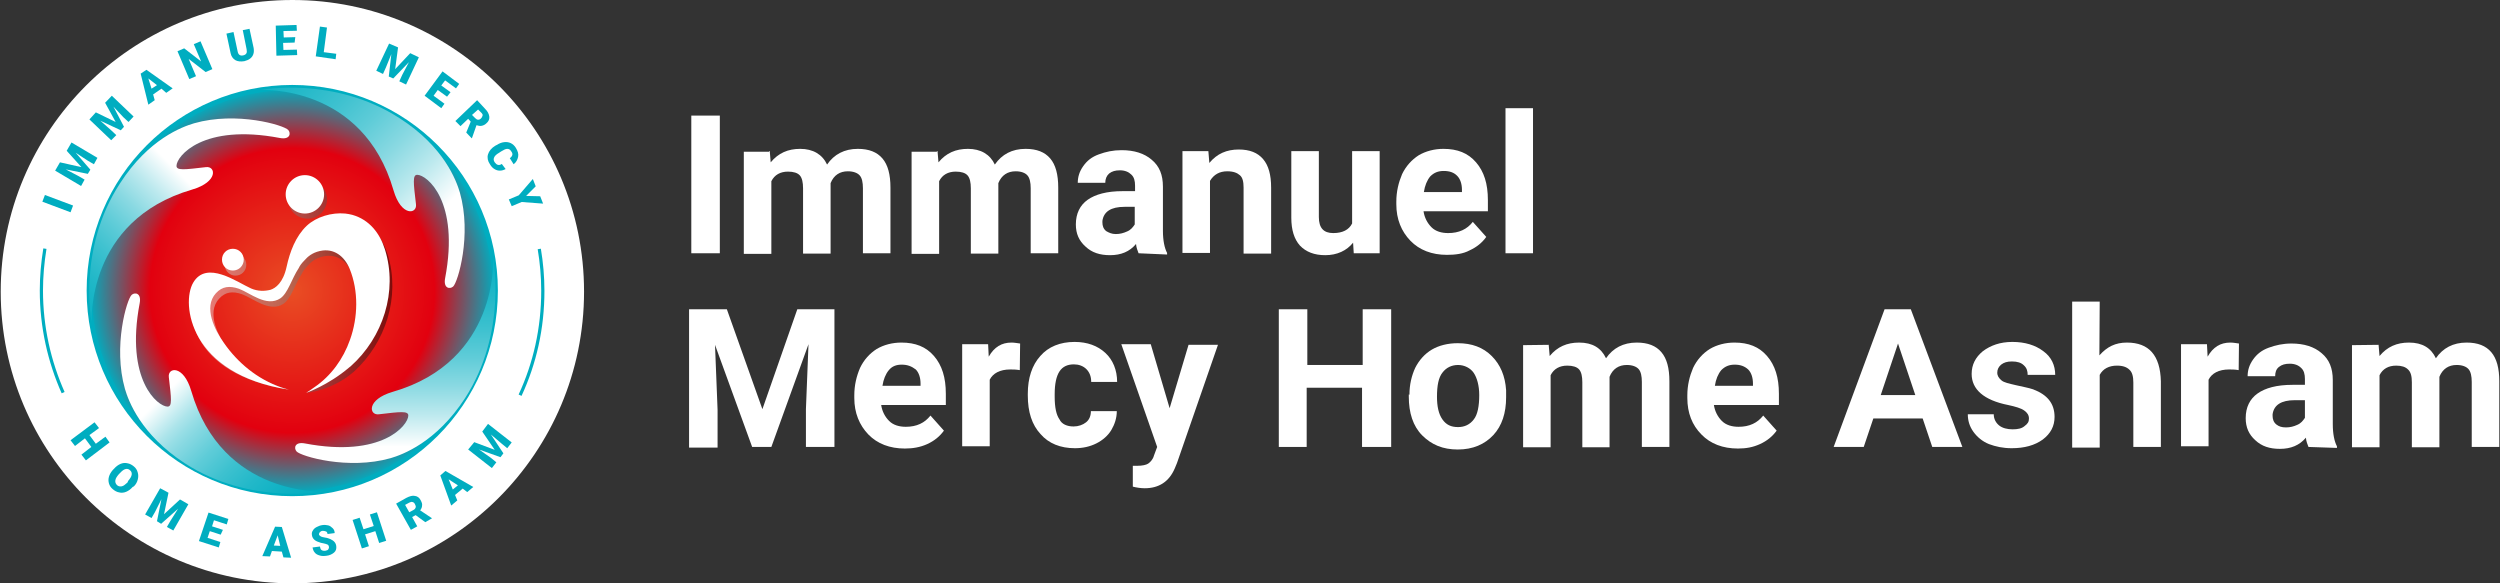 <?xml version="1.0" encoding="UTF-8"?>
<svg xmlns="http://www.w3.org/2000/svg" xmlns:xlink="http://www.w3.org/1999/xlink" width="300px" height="70px" viewBox="0 0 300 70" version="1.1">
<rect x="0" y="0" width="300" height="70" fill="#333333" stroke="none"/>
<defs>
<radialGradient id="radial0" gradientUnits="userSpaceOnUse" cx="91.1" cy="160.692" fx="91.1" fy="160.692" r="63.5" gradientTransform="matrix(1,0,0,-1,0,251.492)">
<stop offset="0" style="stop-color:rgb(91.373%,30.588%,14.118%);stop-opacity:1;"/>
<stop offset="0.7" style="stop-color:rgb(88.627%,0%,5.882%);stop-opacity:1;"/>
<stop offset="1" style="stop-color:rgb(0%,67.843%,75.294%);stop-opacity:1;"/>
</radialGradient>
<linearGradient id="linear0" gradientUnits="userSpaceOnUse" x1="52.637" y1="129.878" x2="98.241" y2="84.274" gradientTransform="matrix(0.384,0,0,-0.384,0.088,96.621)">
<stop offset="0" style="stop-color:rgb(100%,100%,100%);stop-opacity:1;"/>
<stop offset="0.023" style="stop-color:rgb(94.902%,98.431%,98.824%);stop-opacity:1;"/>
<stop offset="0.143" style="stop-color:rgb(68.235%,89.804%,92.157%);stop-opacity:1;"/>
<stop offset="0.2" style="stop-color:rgb(58.039%,86.667%,89.804%);stop-opacity:1;"/>
<stop offset="0.23" style="stop-color:rgb(53.725%,85.098%,88.627%);stop-opacity:1;"/>
<stop offset="0.351" style="stop-color:rgb(37.255%,80%,84.706%);stop-opacity:1;"/>
<stop offset="0.475" style="stop-color:rgb(23.922%,75.686%,81.176%);stop-opacity:1;"/>
<stop offset="0.601" style="stop-color:rgb(13.333%,72.157%,78.824%);stop-opacity:1;"/>
<stop offset="0.729" style="stop-color:rgb(5.882%,69.804%,76.863%);stop-opacity:1;"/>
<stop offset="0.86" style="stop-color:rgb(1.569%,68.235%,75.686%);stop-opacity:1;"/>
<stop offset="1" style="stop-color:rgb(0%,67.843%,75.294%);stop-opacity:1;"/>
</linearGradient>
<linearGradient id="linear1" gradientUnits="userSpaceOnUse" x1="57.275" y1="196.123" x2="8.714" y2="147.562" gradientTransform="matrix(0.384,0,0,-0.384,0.088,96.621)">
<stop offset="0" style="stop-color:rgb(100%,100%,100%);stop-opacity:1;"/>
<stop offset="0.021" style="stop-color:rgb(95.686%,98.431%,98.824%);stop-opacity:1;"/>
<stop offset="0.135" style="stop-color:rgb(73.725%,91.373%,93.333%);stop-opacity:1;"/>
<stop offset="0.254" style="stop-color:rgb(54.118%,85.098%,88.627%);stop-opacity:1;"/>
<stop offset="0.373" style="stop-color:rgb(37.255%,80%,84.706%);stop-opacity:1;"/>
<stop offset="0.493" style="stop-color:rgb(23.922%,75.686%,81.176%);stop-opacity:1;"/>
<stop offset="0.615" style="stop-color:rgb(13.333%,72.157%,78.431%);stop-opacity:1;"/>
<stop offset="0.738" style="stop-color:rgb(5.882%,69.804%,76.863%);stop-opacity:1;"/>
<stop offset="0.865" style="stop-color:rgb(1.569%,68.235%,75.686%);stop-opacity:1;"/>
<stop offset="1" style="stop-color:rgb(0%,67.843%,75.294%);stop-opacity:1;"/>
</linearGradient>
<linearGradient id="linear2" gradientUnits="userSpaceOnUse" x1="136.459" y1="184.589" x2="69.42" y2="251.628" gradientTransform="matrix(0.384,0,0,-0.384,0.088,96.621)">
<stop offset="0" style="stop-color:rgb(100%,100%,100%);stop-opacity:1;"/>
<stop offset="0.021" style="stop-color:rgb(95.686%,98.431%,98.824%);stop-opacity:1;"/>
<stop offset="0.135" style="stop-color:rgb(73.725%,91.373%,93.333%);stop-opacity:1;"/>
<stop offset="0.254" style="stop-color:rgb(54.118%,85.098%,88.627%);stop-opacity:1;"/>
<stop offset="0.373" style="stop-color:rgb(37.255%,80%,84.706%);stop-opacity:1;"/>
<stop offset="0.493" style="stop-color:rgb(23.922%,75.686%,81.176%);stop-opacity:1;"/>
<stop offset="0.615" style="stop-color:rgb(13.333%,72.157%,78.431%);stop-opacity:1;"/>
<stop offset="0.738" style="stop-color:rgb(5.882%,69.804%,76.863%);stop-opacity:1;"/>
<stop offset="0.865" style="stop-color:rgb(1.569%,68.235%,75.686%);stop-opacity:1;"/>
<stop offset="1" style="stop-color:rgb(0%,67.843%,75.294%);stop-opacity:1;"/>
</linearGradient>
<linearGradient id="linear3" gradientUnits="userSpaceOnUse" x1="123.246" y1="112.016" x2="123.246" y2="186.835" gradientTransform="matrix(0.384,0,0,-0.384,0.088,96.621)">
<stop offset="0" style="stop-color:rgb(100%,100%,100%);stop-opacity:1;"/>
<stop offset="0.021" style="stop-color:rgb(95.686%,98.431%,98.824%);stop-opacity:1;"/>
<stop offset="0.135" style="stop-color:rgb(73.725%,91.373%,93.333%);stop-opacity:1;"/>
<stop offset="0.254" style="stop-color:rgb(54.118%,85.098%,88.627%);stop-opacity:1;"/>
<stop offset="0.373" style="stop-color:rgb(37.255%,80%,84.706%);stop-opacity:1;"/>
<stop offset="0.493" style="stop-color:rgb(23.922%,75.686%,81.176%);stop-opacity:1;"/>
<stop offset="0.615" style="stop-color:rgb(13.333%,72.157%,78.431%);stop-opacity:1;"/>
<stop offset="0.738" style="stop-color:rgb(5.882%,69.804%,76.863%);stop-opacity:1;"/>
<stop offset="0.865" style="stop-color:rgb(1.569%,68.235%,75.686%);stop-opacity:1;"/>
<stop offset="1" style="stop-color:rgb(0%,67.843%,75.294%);stop-opacity:1;"/>
</linearGradient>
<filter id="alpha" filterUnits="objectBoundingBox" x="0%" y="0%" width="100%" height="100%">
  <feColorMatrix type="matrix" in="SourceGraphic" values="0 0 0 0 1 0 0 0 0 1 0 0 0 0 1 0 0 0 1 0"/>
</filter>
<mask id="mask0">
  <g filter="url(#alpha)">
<rect x="0" y="0" width="300" height="70" style="fill:rgb(0%,0%,0%);fill-opacity:0.451;stroke:none;"/>
  </g>
</mask>
<linearGradient id="linear4" gradientUnits="userSpaceOnUse" x1="59.431" y1="161.992" x2="122.307" y2="161.992" gradientTransform="matrix(0.384,0,0,-0.384,0.088,96.621)">
<stop offset="0" style="stop-color:rgb(100%,100%,100%);stop-opacity:1;"/>
<stop offset="1" style="stop-color:rgb(0%,0%,0%);stop-opacity:1;"/>
</linearGradient>
<clipPath id="clip1">
  <rect x="0" y="0" width="300" height="70"/>
</clipPath>
<g id="surface5" clip-path="url(#clip1)">
<path style=" stroke:none;fill-rule:nonzero;fill:url(#linear4);" d="M 36.934 26.242 C 38.199 26.242 39.238 25.203 39.238 23.934 C 39.238 22.668 38.199 21.629 36.934 21.629 C 35.664 21.629 34.625 22.668 34.625 23.934 C 34.59 25.242 35.625 26.242 36.934 26.242 Z M 28.25 33.078 C 28.98 33.078 29.555 32.504 29.555 31.773 C 29.555 31.043 28.98 30.465 28.25 30.465 C 27.52 30.465 26.941 31.043 26.941 31.773 C 26.98 32.504 27.559 33.078 28.25 33.078 Z M 46.535 30.582 C 45.922 28.621 44.652 27.008 42.617 26.434 C 42.348 26.355 42.043 26.316 41.773 26.277 C 40.16 26.125 38.316 26.664 37.164 27.738 C 35.816 29.008 35.125 30.891 34.742 32.656 C 34.32 34.617 33.398 35.23 32.82 35.422 C 32.09 35.613 31.285 35.613 30.477 35.27 C 28.824 34.539 25.137 31.812 23.523 34.578 C 22.062 37.074 22.715 44.949 34.703 46.758 C 34.359 46.68 34.012 46.562 33.668 46.449 C 30.898 45.449 28.941 44.184 27.25 41.801 C 26.176 40.301 24.754 37.535 26.289 35.844 C 27.059 35 27.941 34.922 29.055 35.309 C 30.402 35.809 32.359 37.535 34.012 36.461 C 34.934 35.844 35.355 34.156 36.242 32.809 C 36.355 32.543 36.586 32.234 36.895 31.926 C 37.316 31.426 37.891 30.965 38.777 30.773 C 40.465 30.391 41.734 31.426 42.348 32.926 C 43.426 35.578 43.348 38.727 42.387 41.379 C 41.582 43.684 39.773 45.105 37.777 46.488 C 37.508 46.68 37.238 46.871 36.934 47.062 C 36.855 47.102 36.816 47.141 36.816 47.141 C 36.816 47.141 39.773 46.871 42.273 44.758 C 42.348 44.719 42.387 44.645 42.465 44.605 C 46.27 41.148 48.074 35.613 46.535 30.582 Z M 46.535 30.582 "/>
</g>
</defs>
<g id="surface1">
<path style=" stroke:none;fill-rule:nonzero;fill:rgb(100%,100%,100%);fill-opacity:1;" d="M 70.086 35 C 70.086 54.328 54.418 70 35.086 70 C 15.758 70 0.086 54.328 0.086 35 C 0.086 15.672 15.758 0 35.086 0 C 54.418 0 70.086 15.672 70.086 35 Z M 70.086 35 "/>
<path style=" stroke:none;fill-rule:nonzero;fill:rgb(100%,100%,100%);fill-opacity:1;" d="M 86.379 30.391 L 82.957 30.391 L 82.957 13.871 L 86.379 13.871 Z M 86.379 30.391 "/>
<path style=" stroke:none;fill-rule:nonzero;fill:rgb(100%,100%,100%);fill-opacity:1;" d="M 92.371 18.133 L 92.484 19.48 C 93.41 18.363 94.562 17.863 96.02 17.863 C 97.559 17.863 98.672 18.52 99.25 19.746 C 100.094 18.52 101.324 17.863 102.938 17.863 C 104.281 17.863 105.242 18.25 105.895 19.016 C 106.547 19.785 106.855 20.938 106.855 22.516 L 106.855 30.391 L 103.551 30.391 L 103.551 22.59 C 103.551 21.898 103.438 21.359 103.168 21.055 C 102.898 20.746 102.398 20.555 101.746 20.555 C 100.785 20.555 100.055 21.016 99.672 21.977 L 99.672 30.43 L 96.367 30.43 L 96.367 22.59 C 96.367 21.898 96.25 21.359 95.984 21.055 C 95.715 20.746 95.215 20.594 94.562 20.594 C 93.641 20.594 92.949 20.977 92.562 21.746 L 92.562 30.465 L 89.258 30.465 L 89.258 18.211 L 92.293 18.211 L 92.293 18.133 Z M 92.371 18.133 "/>
<path style=" stroke:none;fill-rule:nonzero;fill:rgb(100%,100%,100%);fill-opacity:1;" d="M 112.504 18.133 L 112.617 19.48 C 113.539 18.363 114.691 17.863 116.152 17.863 C 117.688 17.863 118.805 18.52 119.379 19.746 C 120.227 18.52 121.453 17.863 123.066 17.863 C 124.414 17.863 125.375 18.25 126.027 19.016 C 126.68 19.785 126.988 20.938 126.988 22.516 L 126.988 30.391 L 123.684 30.391 L 123.684 22.59 C 123.684 21.898 123.566 21.359 123.297 21.055 C 123.031 20.746 122.531 20.555 121.879 20.555 C 120.918 20.555 120.188 21.016 119.801 21.977 L 119.801 30.43 L 116.5 30.43 L 116.5 22.59 C 116.5 21.898 116.383 21.359 116.113 21.055 C 115.844 20.746 115.348 20.594 114.691 20.594 C 113.77 20.594 113.078 20.977 112.695 21.746 L 112.695 30.465 L 109.391 30.465 L 109.391 18.211 L 112.426 18.211 L 112.426 18.133 Z M 112.504 18.133 "/>
<path style=" stroke:none;fill-rule:nonzero;fill:rgb(100%,100%,100%);fill-opacity:1;" d="M 136.629 30.391 C 136.516 30.082 136.359 29.738 136.324 29.277 C 135.555 30.199 134.516 30.621 133.211 30.621 C 131.98 30.621 131.02 30.312 130.254 29.582 C 129.484 28.891 129.102 28.047 129.102 26.934 C 129.102 25.625 129.598 24.625 130.52 23.973 C 131.445 23.32 132.828 22.938 134.711 22.938 L 136.207 22.938 L 136.207 22.285 C 136.207 21.707 136.094 21.246 135.746 20.938 C 135.438 20.633 134.977 20.438 134.402 20.438 C 133.824 20.438 133.441 20.555 133.094 20.824 C 132.789 21.094 132.633 21.477 132.633 21.938 L 129.332 21.938 C 129.332 21.246 129.523 20.594 129.984 19.941 C 130.445 19.285 131.02 18.824 131.867 18.52 C 132.711 18.211 133.555 18.02 134.594 18.02 C 136.094 18.02 137.32 18.402 138.207 19.172 C 139.129 19.941 139.551 20.977 139.551 22.398 L 139.551 27.699 C 139.551 28.852 139.742 29.773 140.051 30.352 L 140.051 30.543 Z M 133.902 28.086 C 134.402 28.086 134.824 27.969 135.246 27.777 C 135.707 27.586 135.938 27.277 136.168 26.934 L 136.168 24.82 L 134.941 24.82 C 133.324 24.82 132.441 25.395 132.289 26.508 L 132.289 26.703 C 132.289 27.086 132.402 27.469 132.75 27.738 C 133.094 27.93 133.402 28.086 133.902 28.086 Z M 133.902 28.086 "/>
<path style=" stroke:none;fill-rule:nonzero;fill:rgb(100%,100%,100%);fill-opacity:1;" d="M 145.004 18.133 L 145.121 19.555 C 146.043 18.441 147.195 17.941 148.656 17.941 C 149.961 17.941 150.922 18.324 151.574 19.094 C 152.227 19.863 152.535 20.977 152.535 22.516 L 152.535 30.43 L 149.23 30.43 L 149.23 22.516 C 149.23 21.82 149.117 21.285 148.77 21.016 C 148.465 20.746 148.004 20.555 147.273 20.555 C 146.352 20.555 145.66 20.938 145.199 21.707 L 145.199 30.352 L 141.895 30.352 L 141.895 18.133 C 141.969 18.133 145.004 18.133 145.004 18.133 Z M 145.004 18.133 "/>
<path style=" stroke:none;fill-rule:nonzero;fill:rgb(100%,100%,100%);fill-opacity:1;" d="M 162.371 29.121 C 161.602 30.082 160.449 30.621 159.027 30.621 C 157.723 30.621 156.723 30.234 155.992 29.469 C 155.301 28.699 154.957 27.586 154.957 26.125 L 154.957 18.133 L 158.262 18.133 L 158.262 26.047 C 158.262 27.355 158.836 27.969 159.988 27.969 C 161.102 27.969 161.871 27.586 162.254 26.816 L 162.254 18.133 L 165.559 18.133 L 165.559 30.391 L 162.449 30.391 Z M 162.371 29.121 "/>
<path style=" stroke:none;fill-rule:nonzero;fill:rgb(100%,100%,100%);fill-opacity:1;" d="M 173.629 30.582 C 171.82 30.582 170.324 30.004 169.25 28.891 C 168.172 27.777 167.559 26.316 167.559 24.512 L 167.559 24.203 C 167.559 22.977 167.828 21.898 168.25 20.898 C 168.711 19.941 169.402 19.172 170.246 18.633 C 171.094 18.133 172.129 17.863 173.207 17.863 C 174.895 17.863 176.164 18.363 177.125 19.48 C 178.086 20.594 178.547 22.051 178.547 24.012 L 178.547 25.355 L 170.824 25.355 C 170.938 26.125 171.285 26.777 171.785 27.277 C 172.285 27.777 173.012 27.969 173.781 27.969 C 175.086 27.969 176.047 27.508 176.738 26.625 L 178.352 28.43 C 177.855 29.121 177.199 29.66 176.355 30.043 C 175.586 30.465 174.625 30.582 173.629 30.582 Z M 173.242 20.516 C 172.59 20.516 172.09 20.707 171.629 21.168 C 171.246 21.629 170.977 22.285 170.863 23.051 L 175.434 23.051 L 175.434 22.781 C 175.434 22.09 175.242 21.477 174.855 21.094 C 174.473 20.707 173.973 20.516 173.242 20.516 Z M 173.242 20.516 "/>
<path style=" stroke:none;fill-rule:nonzero;fill:rgb(100%,100%,100%);fill-opacity:1;" d="M 183.961 30.391 L 180.66 30.391 L 180.66 12.984 L 183.961 12.984 Z M 183.961 30.391 "/>
<path style=" stroke:none;fill-rule:nonzero;fill:rgb(100%,100%,100%);fill-opacity:1;" d="M 87.223 37.113 L 91.488 49.102 L 95.676 37.113 L 100.133 37.113 L 100.133 53.633 L 96.711 53.633 L 96.711 49.102 L 97.02 41.301 L 92.562 53.633 L 90.258 53.633 L 85.801 41.379 L 86.109 49.176 L 86.109 53.711 L 82.688 53.711 L 82.688 37.113 Z M 87.223 37.113 "/>
<path style=" stroke:none;fill-rule:nonzero;fill:rgb(100%,100%,100%);fill-opacity:1;" d="M 108.582 53.824 C 106.777 53.824 105.281 53.25 104.203 52.137 C 103.129 51.02 102.516 49.562 102.516 47.754 L 102.516 47.449 C 102.516 46.219 102.781 45.145 103.207 44.145 C 103.668 43.184 104.359 42.414 105.203 41.879 C 106.047 41.379 107.086 41.109 108.16 41.109 C 109.852 41.109 111.121 41.609 112.082 42.723 C 113.039 43.836 113.5 45.297 113.5 47.254 L 113.5 48.602 L 105.742 48.602 C 105.855 49.367 106.203 50.023 106.703 50.52 C 107.199 51.02 107.93 51.215 108.699 51.215 C 110.004 51.215 110.965 50.75 111.656 49.867 L 113.27 51.676 C 112.773 52.367 112.117 52.902 111.273 53.289 C 110.43 53.672 109.543 53.824 108.582 53.824 Z M 108.199 43.758 C 107.547 43.758 107.047 43.953 106.664 44.414 C 106.277 44.875 106.012 45.527 105.895 46.297 L 110.465 46.297 L 110.465 46.027 C 110.465 45.336 110.273 44.719 109.891 44.336 C 109.391 43.953 108.891 43.758 108.199 43.758 Z M 108.199 43.758 "/>
<path style=" stroke:none;fill-rule:nonzero;fill:rgb(100%,100%,100%);fill-opacity:1;" d="M 122.375 44.414 C 121.914 44.336 121.531 44.336 121.223 44.336 C 119.996 44.336 119.148 44.797 118.766 45.566 L 118.766 53.555 L 115.461 53.555 L 115.461 41.301 L 118.574 41.301 L 118.648 42.801 C 119.305 41.648 120.188 41.109 121.379 41.109 C 121.762 41.109 122.07 41.184 122.414 41.223 Z M 122.375 44.414 "/>
<path style=" stroke:none;fill-rule:nonzero;fill:rgb(100%,100%,100%);fill-opacity:1;" d="M 128.832 51.176 C 129.406 51.176 129.945 50.984 130.328 50.676 C 130.715 50.367 130.906 49.906 130.906 49.332 L 134.016 49.332 C 134.016 50.176 133.75 50.945 133.363 51.598 C 132.98 52.25 132.328 52.828 131.559 53.211 C 130.789 53.594 129.945 53.785 128.984 53.785 C 127.254 53.785 125.836 53.211 124.875 52.098 C 123.836 50.984 123.336 49.445 123.336 47.449 L 123.336 47.254 C 123.336 45.375 123.836 43.836 124.836 42.723 C 125.797 41.609 127.219 41.031 128.945 41.031 C 130.484 41.031 131.711 41.492 132.633 42.34 C 133.555 43.184 134.055 44.414 134.055 45.836 L 130.945 45.836 C 130.945 45.18 130.75 44.684 130.367 44.297 C 129.984 43.914 129.445 43.723 128.871 43.723 C 128.102 43.723 127.523 43.988 127.141 44.566 C 126.758 45.145 126.562 46.066 126.562 47.293 L 126.562 47.602 C 126.562 48.906 126.758 49.793 127.141 50.328 C 127.41 50.906 128.062 51.176 128.832 51.176 Z M 128.832 51.176 "/>
<path style=" stroke:none;fill-rule:nonzero;fill:rgb(100%,100%,100%);fill-opacity:1;" d="M 140.355 48.984 L 142.625 41.379 L 146.156 41.379 L 141.242 55.555 L 140.973 56.207 C 140.281 57.82 139.051 58.59 137.359 58.59 C 136.898 58.59 136.398 58.512 135.938 58.398 L 135.938 55.898 L 136.438 55.898 C 137.09 55.898 137.551 55.785 137.781 55.633 C 138.012 55.477 138.359 55.133 138.473 54.672 L 138.859 53.633 L 134.555 41.301 L 138.09 41.301 Z M 140.355 48.984 "/>
<path style=" stroke:none;fill-rule:nonzero;fill:rgb(100%,100%,100%);fill-opacity:1;" d="M 166.867 53.633 L 163.445 53.633 L 163.445 46.527 L 156.801 46.527 L 156.801 53.633 L 153.457 53.633 L 153.457 37.113 L 156.879 37.113 L 156.879 43.797 L 163.523 43.797 L 163.523 37.113 L 166.941 37.113 L 166.941 53.633 Z M 166.867 53.633 "/>
<path style=" stroke:none;fill-rule:nonzero;fill:rgb(100%,100%,100%);fill-opacity:1;" d="M 169.133 47.371 C 169.133 46.141 169.402 45.066 169.824 44.145 C 170.285 43.223 170.977 42.453 171.82 41.953 C 172.668 41.453 173.742 41.184 174.934 41.184 C 176.625 41.184 177.969 41.684 179.008 42.723 C 180.043 43.758 180.621 45.105 180.734 46.832 L 180.734 47.68 C 180.734 49.562 180.234 51.098 179.199 52.211 C 178.16 53.324 176.738 53.941 174.934 53.941 C 173.129 53.941 171.785 53.363 170.668 52.25 C 169.555 51.137 169.055 49.523 169.055 47.602 L 169.055 47.332 Z M 172.438 47.602 C 172.438 48.754 172.629 49.676 173.09 50.328 C 173.551 50.984 174.129 51.25 174.973 51.25 C 175.742 51.25 176.395 50.945 176.855 50.328 C 177.316 49.754 177.508 48.715 177.508 47.41 C 177.508 46.258 177.238 45.336 176.855 44.758 C 176.473 44.184 175.742 43.797 174.973 43.797 C 174.203 43.797 173.551 44.105 173.09 44.719 C 172.629 45.297 172.438 46.258 172.438 47.602 Z M 172.438 47.602 "/>
<path style=" stroke:none;fill-rule:nonzero;fill:rgb(100%,100%,100%);fill-opacity:1;" d="M 185.844 41.379 L 185.961 42.723 C 186.883 41.609 188.035 41.109 189.496 41.109 C 191.109 41.109 192.145 41.762 192.723 42.992 C 193.566 41.762 194.797 41.109 196.41 41.109 C 197.754 41.109 198.715 41.492 199.367 42.262 C 200.023 43.031 200.328 44.184 200.328 45.758 L 200.328 53.633 L 197.023 53.633 L 197.023 45.836 C 197.023 45.145 196.91 44.605 196.641 44.297 C 196.371 43.988 195.871 43.797 195.219 43.797 C 194.258 43.797 193.527 44.258 193.145 45.219 L 193.145 53.672 L 189.879 53.672 L 189.879 45.871 C 189.879 45.18 189.766 44.645 189.496 44.336 C 189.227 44.027 188.727 43.875 188.074 43.875 C 187.152 43.875 186.461 44.258 186.074 45.027 L 186.074 53.672 L 182.773 53.672 L 182.773 41.418 Z M 185.844 41.379 "/>
<path style=" stroke:none;fill-rule:nonzero;fill:rgb(100%,100%,100%);fill-opacity:1;" d="M 208.551 53.824 C 206.746 53.824 205.246 53.25 204.172 52.137 C 203.059 51.02 202.48 49.562 202.48 47.754 L 202.48 47.449 C 202.48 46.219 202.75 45.145 203.172 44.145 C 203.633 43.184 204.324 42.414 205.172 41.879 C 206.016 41.379 207.051 41.109 208.129 41.109 C 209.82 41.109 211.086 41.609 212.047 42.723 C 213.008 43.836 213.469 45.297 213.469 47.254 L 213.469 48.602 L 205.668 48.602 C 205.785 49.367 206.129 50.023 206.629 50.52 C 207.129 51.02 207.859 51.215 208.629 51.215 C 209.934 51.215 210.895 50.75 211.586 49.867 L 213.199 51.676 C 212.699 52.367 212.047 52.902 211.203 53.289 C 210.355 53.672 209.551 53.824 208.551 53.824 Z M 208.168 43.758 C 207.516 43.758 207.016 43.953 206.555 44.414 C 206.168 44.875 205.898 45.527 205.785 46.297 L 210.355 46.297 L 210.355 46.027 C 210.355 45.336 210.164 44.719 209.781 44.336 C 209.359 43.953 208.859 43.758 208.168 43.758 Z M 208.168 43.758 "/>
<path style=" stroke:none;fill-rule:nonzero;fill:rgb(100%,100%,100%);fill-opacity:1;" d="M 230.719 50.215 L 224.801 50.215 L 223.648 53.633 L 220.039 53.633 L 226.148 37.113 L 229.297 37.113 L 235.484 53.633 L 231.871 53.633 Z M 225.688 47.41 L 229.836 47.41 L 227.762 41.223 Z M 225.688 47.41 "/>
<path style=" stroke:none;fill-rule:nonzero;fill:rgb(100%,100%,100%);fill-opacity:1;" d="M 243.473 50.215 C 243.473 49.828 243.281 49.523 242.898 49.254 C 242.516 48.984 241.859 48.793 240.977 48.602 C 238.059 48.023 236.598 46.719 236.598 44.875 C 236.598 43.758 237.059 42.875 237.941 42.145 C 238.863 41.453 240.016 41.031 241.477 41.031 C 243.012 41.031 244.242 41.418 245.203 42.145 C 246.164 42.836 246.625 43.836 246.625 44.988 L 243.32 44.988 C 243.32 44.527 243.207 44.145 242.859 43.836 C 242.551 43.527 242.09 43.375 241.438 43.375 C 240.863 43.375 240.477 43.492 240.133 43.758 C 239.824 44.027 239.672 44.336 239.672 44.719 C 239.672 45.105 239.863 45.375 240.172 45.641 C 240.477 45.91 241.094 46.027 241.898 46.219 C 242.707 46.41 243.398 46.527 243.973 46.719 C 245.703 47.371 246.547 48.445 246.547 50.023 C 246.547 51.137 246.086 52.02 245.125 52.75 C 244.164 53.441 242.938 53.785 241.398 53.785 C 240.363 53.785 239.48 53.594 238.672 53.289 C 237.902 52.98 237.25 52.441 236.789 51.789 C 236.328 51.137 236.137 50.445 236.137 49.715 L 239.25 49.715 C 239.25 50.289 239.516 50.75 239.902 51.059 C 240.285 51.367 240.863 51.52 241.516 51.52 C 242.168 51.52 242.629 51.406 242.938 51.137 C 243.359 50.828 243.473 50.598 243.473 50.215 Z M 243.473 50.215 "/>
<path style=" stroke:none;fill-rule:nonzero;fill:rgb(100%,100%,100%);fill-opacity:1;" d="M 251.926 42.645 C 252.848 41.609 253.848 41.109 255.23 41.109 C 257.883 41.109 259.227 42.645 259.305 45.758 L 259.305 53.633 L 256 53.633 L 256 45.91 C 256 45.219 255.883 44.684 255.539 44.375 C 255.23 44.066 254.77 43.875 254.039 43.875 C 253.078 43.875 252.348 44.258 251.965 44.988 L 251.965 53.711 L 248.66 53.711 L 248.66 36.191 L 251.965 36.191 Z M 251.926 42.645 "/>
<path style=" stroke:none;fill-rule:nonzero;fill:rgb(100%,100%,100%);fill-opacity:1;" d="M 268.641 44.414 C 268.18 44.336 267.793 44.336 267.484 44.336 C 266.258 44.336 265.41 44.797 265.027 45.566 L 265.027 53.555 L 261.723 53.555 L 261.723 41.301 L 264.836 41.301 L 264.914 42.801 C 265.566 41.648 266.449 41.109 267.641 41.109 C 268.023 41.109 268.332 41.184 268.676 41.223 Z M 268.641 44.414 "/>
<path style=" stroke:none;fill-rule:nonzero;fill:rgb(100%,100%,100%);fill-opacity:1;" d="M 277.016 53.633 C 276.898 53.324 276.746 52.98 276.707 52.52 C 275.938 53.441 274.902 53.863 273.594 53.863 C 272.367 53.863 271.406 53.555 270.637 52.828 C 269.867 52.137 269.484 51.289 269.484 50.176 C 269.484 48.871 269.984 47.871 270.906 47.219 C 271.828 46.562 273.211 46.18 275.094 46.18 L 276.59 46.18 L 276.59 45.488 C 276.59 44.914 276.477 44.449 276.129 44.145 C 275.824 43.836 275.363 43.645 274.785 43.645 C 274.211 43.645 273.824 43.758 273.48 44.027 C 273.133 44.297 273.02 44.684 273.02 45.145 L 269.715 45.145 C 269.715 44.449 269.906 43.797 270.367 43.145 C 270.828 42.492 271.406 42.031 272.25 41.723 C 273.094 41.418 273.941 41.223 274.977 41.223 C 276.477 41.223 277.707 41.609 278.59 42.375 C 279.512 43.145 279.934 44.184 279.934 45.605 L 279.934 50.906 C 279.934 52.059 280.125 52.98 280.434 53.555 L 280.434 53.75 Z M 274.324 51.289 C 274.824 51.289 275.246 51.176 275.668 50.984 C 276.129 50.789 276.359 50.484 276.59 50.137 L 276.59 48.023 L 275.363 48.023 C 273.75 48.023 272.863 48.602 272.711 49.715 L 272.711 49.906 C 272.711 50.289 272.828 50.676 273.172 50.945 C 273.48 51.176 273.785 51.289 274.324 51.289 Z M 274.324 51.289 "/>
<path style=" stroke:none;fill-rule:nonzero;fill:rgb(100%,100%,100%);fill-opacity:1;" d="M 285.43 41.379 L 285.543 42.723 C 286.465 41.609 287.617 41.109 289.078 41.109 C 290.691 41.109 291.73 41.762 292.305 42.992 C 293.148 41.762 294.379 41.109 295.992 41.109 C 297.34 41.109 298.297 41.492 298.953 42.262 C 299.605 43.031 299.914 44.184 299.914 45.758 L 299.914 53.633 L 296.609 53.633 L 296.609 45.836 C 296.609 45.145 296.492 44.605 296.223 44.297 C 295.953 43.988 295.457 43.797 294.801 43.797 C 293.844 43.797 293.113 44.258 292.727 45.219 L 292.727 53.672 L 289.422 53.672 L 289.422 45.871 C 289.422 45.18 289.309 44.645 288.961 44.336 C 288.656 44.027 288.195 43.875 287.543 43.875 C 286.617 43.875 285.926 44.258 285.543 45.027 L 285.543 53.672 L 282.238 53.672 L 282.238 41.418 Z M 285.43 41.379 "/>
<path style="fill:none;stroke-width:1.003;stroke-linecap:butt;stroke-linejoin:miter;stroke:rgb(0%,67.843%,75.294%);stroke-opacity:1;stroke-miterlimit:10;" d="M 19.496 122.7 C 15.195 113.001 12.704 102.203 12.704 90.795 C 12.704 86.403 13.101 82 13.802 77.699 " transform="matrix(0.384,0,0,0.384,0.088,0)"/>
<path style="fill:none;stroke-width:1.003;stroke-linecap:butt;stroke-linejoin:miter;stroke:rgb(0%,67.843%,75.294%);stroke-opacity:1;stroke-miterlimit:10;" d="M 168.296 77.801 C 168.998 82 169.405 86.403 169.405 90.897 C 169.405 102.599 166.903 113.6 162.297 123.504 " transform="matrix(0.384,0,0,0.384,0.088,0)"/>
<path style="fill-rule:nonzero;fill:url(#radial0);stroke-width:1.504;stroke-linecap:butt;stroke-linejoin:miter;stroke:rgb(0%,67.843%,75.294%);stroke-opacity:1;stroke-miterlimit:10;" d="M 154.601 90.795 C 154.601 125.873 126.173 154.301 91.095 154.301 C 56.028 154.301 27.6 125.873 27.6 90.795 C 27.6 55.728 56.028 27.299 91.095 27.299 C 126.173 27.299 154.601 55.728 154.601 90.795 Z M 154.601 90.795 " transform="matrix(0.384,0,0,0.384,0.088,0)"/>
<path style=" stroke:none;fill-rule:nonzero;fill:rgb(0%,67.843%,75.294%);fill-opacity:1;" d="M 8.77 24.664 L 8.465 25.473 L 5.082 24.203 L 5.391 23.398 Z M 8.77 24.664 "/>
<path style=" stroke:none;fill-rule:nonzero;fill:rgb(0%,67.843%,75.294%);fill-opacity:1;" d="M 7.195 19.48 L 9.77 20.055 L 8.004 18.094 L 8.578 17.098 L 11.691 18.941 L 11.27 19.711 L 10.539 19.285 L 9.078 18.324 L 10.844 20.363 L 10.539 20.863 L 7.887 20.324 L 9.422 21.129 L 10.152 21.555 L 9.73 22.32 L 6.617 20.477 Z M 7.195 19.48 "/>
<path style=" stroke:none;fill-rule:nonzero;fill:rgb(0%,67.843%,75.294%);fill-opacity:1;" d="M 11.5 13.484 L 13.879 14.637 L 12.613 12.332 L 13.418 11.488 L 16.031 13.984 L 15.418 14.637 L 14.801 14.062 L 13.613 12.793 L 14.879 15.215 L 14.496 15.637 L 12.035 14.484 L 13.344 15.637 L 13.957 16.215 L 13.344 16.828 L 10.73 14.332 Z M 11.5 13.484 "/>
<path style=" stroke:none;fill-rule:nonzero;fill:rgb(0%,67.843%,75.294%);fill-opacity:1;" d="M 19.375 10.641 L 18.375 11.332 L 18.566 12.023 L 17.801 12.562 L 16.879 8.836 L 17.57 8.375 L 20.719 10.605 L 19.949 11.141 Z M 18.184 10.641 L 18.836 10.219 L 17.801 9.414 Z M 18.184 10.641 "/>
<path style=" stroke:none;fill-rule:nonzero;fill:rgb(0%,67.843%,75.294%);fill-opacity:1;" d="M 25.484 8.297 L 24.676 8.645 L 22.641 7.07 L 23.523 9.145 L 22.715 9.488 L 21.297 6.148 L 22.102 5.801 L 24.137 7.375 L 23.254 5.301 L 24.062 4.957 Z M 25.484 8.297 "/>
<path style=" stroke:none;fill-rule:nonzero;fill:rgb(0%,67.843%,75.294%);fill-opacity:1;" d="M 29.941 3.457 L 30.438 5.762 C 30.477 6.031 30.477 6.262 30.402 6.492 C 30.324 6.723 30.207 6.879 30.016 7.031 C 29.824 7.184 29.594 7.262 29.324 7.34 C 28.902 7.414 28.52 7.375 28.25 7.223 C 27.941 7.031 27.75 6.762 27.672 6.379 L 27.172 4.035 L 28.02 3.844 L 28.52 6.184 C 28.594 6.57 28.824 6.723 29.172 6.648 C 29.363 6.609 29.48 6.531 29.555 6.418 C 29.633 6.301 29.633 6.148 29.594 5.918 L 29.133 3.613 Z M 29.941 3.457 "/>
<path style=" stroke:none;fill-rule:nonzero;fill:rgb(0%,67.843%,75.294%);fill-opacity:1;" d="M 35.355 5.109 L 33.973 5.148 L 34.012 5.992 L 35.625 5.953 L 35.664 6.609 L 33.168 6.684 L 33.09 3.074 L 35.586 2.996 L 35.625 3.688 L 34.012 3.727 L 34.051 4.496 L 35.434 4.457 Z M 35.355 5.109 "/>
<path style=" stroke:none;fill-rule:nonzero;fill:rgb(0%,67.843%,75.294%);fill-opacity:1;" d="M 38.852 6.262 L 40.352 6.453 L 40.273 7.109 L 37.891 6.762 L 38.391 3.188 L 39.238 3.305 Z M 38.852 6.262 "/>
<path style=" stroke:none;fill-rule:nonzero;fill:rgb(0%,67.843%,75.294%);fill-opacity:1;" d="M 47.766 5.688 L 47.422 8.297 L 49.227 6.379 L 50.262 6.879 L 48.727 10.145 L 47.918 9.758 L 48.266 8.988 L 49.074 7.453 L 47.191 9.414 L 46.652 9.184 L 46.961 6.492 L 46.305 8.105 L 45.961 8.875 L 45.152 8.492 L 46.691 5.227 Z M 47.766 5.688 "/>
<path style=" stroke:none;fill-rule:nonzero;fill:rgb(0%,67.843%,75.294%);fill-opacity:1;" d="M 53.645 11.602 L 52.531 10.797 L 52.031 11.488 L 53.336 12.449 L 52.953 12.984 L 50.953 11.488 L 53.105 8.566 L 55.105 10.066 L 54.719 10.605 L 53.414 9.645 L 52.953 10.258 L 54.066 11.066 Z M 53.645 11.602 "/>
<path style=" stroke:none;fill-rule:nonzero;fill:rgb(0%,67.843%,75.294%);fill-opacity:1;" d="M 56.488 14.598 L 56.18 14.254 L 55.258 15.137 L 54.645 14.523 L 57.254 12.023 L 58.215 13.062 C 58.523 13.371 58.676 13.676 58.715 13.984 C 58.754 14.293 58.641 14.562 58.371 14.793 C 58.18 14.984 57.984 15.059 57.793 15.098 C 57.602 15.137 57.41 15.098 57.18 15.023 L 56.641 16.559 L 56.602 16.598 L 55.949 15.906 Z M 56.641 13.793 L 57.023 14.176 C 57.141 14.293 57.254 14.367 57.371 14.367 C 57.484 14.367 57.602 14.332 57.715 14.215 C 57.832 14.102 57.871 13.984 57.91 13.871 C 57.949 13.754 57.871 13.641 57.754 13.523 L 57.371 13.141 Z M 56.641 13.793 "/>
<path style=" stroke:none;fill-rule:nonzero;fill:rgb(0%,67.843%,75.294%);fill-opacity:1;" d="M 60.676 20.285 C 60.445 20.402 60.254 20.477 59.984 20.477 C 59.715 20.477 59.523 20.402 59.332 20.285 C 59.137 20.172 58.945 19.977 58.793 19.711 C 58.523 19.324 58.445 18.902 58.562 18.52 C 58.676 18.133 58.984 17.75 59.445 17.48 L 59.598 17.402 C 59.906 17.211 60.176 17.098 60.484 17.059 C 60.789 17.02 61.02 17.059 61.289 17.172 C 61.52 17.289 61.75 17.48 61.906 17.75 C 62.137 18.133 62.25 18.48 62.172 18.824 C 62.098 19.172 61.941 19.48 61.637 19.711 L 61.176 18.98 C 61.367 18.863 61.445 18.711 61.48 18.594 C 61.52 18.441 61.445 18.289 61.328 18.133 C 61.215 17.941 61.059 17.863 60.867 17.863 C 60.676 17.863 60.445 17.98 60.137 18.172 L 59.906 18.324 C 59.562 18.52 59.367 18.711 59.293 18.902 C 59.215 19.094 59.215 19.25 59.367 19.48 C 59.484 19.633 59.598 19.746 59.754 19.785 C 59.906 19.824 60.059 19.785 60.215 19.672 Z M 60.676 20.285 "/>
<path style=" stroke:none;fill-rule:nonzero;fill:rgb(0%,67.843%,75.294%);fill-opacity:1;" d="M 63.133 23.512 L 64.824 23.551 L 65.172 24.434 L 62.598 24.242 L 61.406 24.742 L 61.059 23.934 L 62.25 23.438 L 63.941 21.477 L 64.285 22.359 Z M 63.133 23.512 "/>
<path style=" stroke:none;fill-rule:nonzero;fill:rgb(0%,67.843%,75.294%);fill-opacity:1;" d="M 10.309 55.246 L 9.77 54.555 L 10.961 53.633 L 10.191 52.598 L 9 53.52 L 8.465 52.828 L 11.344 50.676 L 11.883 51.367 L 10.73 52.211 L 11.5 53.25 L 12.652 52.402 L 13.148 53.094 Z M 10.309 55.246 "/>
<path style=" stroke:none;fill-rule:nonzero;fill:rgb(0%,67.843%,75.294%);fill-opacity:1;" d="M 15.918 58.438 C 15.688 58.703 15.418 58.898 15.148 59.012 C 14.879 59.129 14.57 59.164 14.305 59.09 C 14.035 59.051 13.766 58.898 13.535 58.703 C 13.305 58.512 13.148 58.281 13.074 58.012 C 12.996 57.746 12.996 57.477 13.074 57.207 C 13.148 56.938 13.305 56.668 13.535 56.398 L 13.688 56.246 C 13.918 55.977 14.188 55.785 14.457 55.668 C 14.727 55.555 15.031 55.516 15.301 55.594 C 15.57 55.633 15.84 55.785 16.07 55.977 C 16.301 56.168 16.453 56.398 16.531 56.707 C 16.609 56.977 16.609 57.246 16.531 57.551 C 16.453 57.859 16.301 58.129 16.07 58.359 Z M 15.379 57.707 C 15.609 57.438 15.762 57.207 15.801 56.977 C 15.84 56.746 15.762 56.555 15.609 56.438 C 15.301 56.129 14.879 56.246 14.457 56.707 L 14.266 56.898 C 14.035 57.168 13.879 57.398 13.844 57.629 C 13.805 57.859 13.879 58.051 14.035 58.207 C 14.188 58.359 14.379 58.398 14.609 58.359 C 14.84 58.32 15.031 58.129 15.301 57.898 Z M 15.379 57.707 "/>
<path style=" stroke:none;fill-rule:nonzero;fill:rgb(0%,67.843%,75.294%);fill-opacity:1;" d="M 20.219 59.129 L 19.684 61.703 L 21.602 59.934 L 22.602 60.512 L 20.797 63.66 L 20.027 63.238 L 20.449 62.508 L 21.371 61.047 L 19.336 62.855 L 18.836 62.547 L 19.375 59.895 L 18.605 61.434 L 18.184 62.164 L 17.414 61.738 L 19.219 58.59 Z M 20.219 59.129 "/>
<path style=" stroke:none;fill-rule:nonzero;fill:rgb(0%,67.843%,75.294%);fill-opacity:1;" d="M 26.48 64.16 L 25.176 63.738 L 24.906 64.543 L 26.445 65.043 L 26.25 65.695 L 23.871 64.93 L 25.023 61.508 L 27.402 62.277 L 27.211 62.93 L 25.676 62.43 L 25.445 63.16 L 26.75 63.582 Z M 26.48 64.16 "/>
<path style=" stroke:none;fill-rule:nonzero;fill:rgb(0%,67.843%,75.294%);fill-opacity:1;" d="M 33.82 66.195 L 32.629 66.121 L 32.398 66.773 L 31.477 66.734 L 33.012 63.199 L 33.82 63.238 L 34.934 66.926 L 34.012 66.887 Z M 32.859 65.465 L 33.629 65.504 L 33.32 64.238 Z M 32.859 65.465 "/>
<path style=" stroke:none;fill-rule:nonzero;fill:rgb(0%,67.843%,75.294%);fill-opacity:1;" d="M 39.469 65.621 C 39.469 65.504 39.391 65.391 39.312 65.352 C 39.199 65.312 39.047 65.234 38.816 65.199 C 38.582 65.16 38.391 65.121 38.238 65.043 C 37.738 64.891 37.469 64.582 37.43 64.199 C 37.395 64.008 37.43 63.816 37.547 63.66 C 37.625 63.508 37.777 63.352 38.008 63.238 C 38.238 63.121 38.43 63.047 38.699 63.008 C 38.969 62.969 39.199 63.008 39.391 63.047 C 39.582 63.086 39.773 63.238 39.93 63.391 C 40.082 63.547 40.16 63.738 40.16 63.969 L 39.312 64.082 C 39.277 63.93 39.238 63.816 39.121 63.777 C 39.008 63.738 38.891 63.699 38.738 63.699 C 38.582 63.699 38.469 63.777 38.391 63.852 C 38.316 63.93 38.277 64.008 38.277 64.121 C 38.277 64.199 38.352 64.277 38.469 64.352 C 38.582 64.43 38.777 64.469 39.008 64.508 C 39.277 64.543 39.469 64.621 39.66 64.699 C 40.082 64.891 40.312 65.16 40.352 65.543 C 40.391 65.852 40.312 66.121 40.082 66.312 C 39.852 66.504 39.543 66.656 39.16 66.695 C 38.852 66.734 38.582 66.734 38.352 66.656 C 38.086 66.582 37.891 66.465 37.777 66.312 C 37.625 66.156 37.547 65.926 37.508 65.695 L 38.391 65.582 C 38.43 65.773 38.469 65.926 38.582 66.004 C 38.699 66.082 38.852 66.121 39.082 66.082 C 39.238 66.043 39.352 66.004 39.391 65.926 C 39.43 65.852 39.508 65.734 39.469 65.621 Z M 39.469 65.621 "/>
<path style=" stroke:none;fill-rule:nonzero;fill:rgb(0%,67.843%,75.294%);fill-opacity:1;" d="M 46.344 64.891 L 45.5 65.16 L 45.039 63.738 L 43.809 64.121 L 44.27 65.543 L 43.426 65.812 L 42.312 62.395 L 43.156 62.125 L 43.617 63.508 L 44.848 63.121 L 44.387 61.738 L 45.23 61.473 Z M 46.344 64.891 "/>
<path style=" stroke:none;fill-rule:nonzero;fill:rgb(0%,67.843%,75.294%);fill-opacity:1;" d="M 49.879 61.816 L 49.457 62.047 L 50.07 63.16 L 49.305 63.582 L 47.535 60.434 L 48.766 59.742 C 49.148 59.551 49.496 59.434 49.801 59.512 C 50.109 59.551 50.34 59.742 50.492 60.051 C 50.609 60.281 50.688 60.473 50.648 60.664 C 50.648 60.855 50.57 61.047 50.418 61.242 L 51.801 62.164 L 51.84 62.199 L 51.031 62.66 Z M 49.109 61.473 L 49.609 61.203 C 49.766 61.125 49.84 61.012 49.879 60.895 C 49.918 60.781 49.879 60.664 49.801 60.512 C 49.727 60.355 49.648 60.281 49.496 60.242 C 49.379 60.203 49.266 60.242 49.109 60.316 L 48.613 60.586 Z M 49.109 61.473 "/>
<path style=" stroke:none;fill-rule:nonzero;fill:rgb(0%,67.843%,75.294%);fill-opacity:1;" d="M 55.527 58.629 L 54.605 59.395 L 54.875 60.051 L 54.145 60.664 L 52.836 57.051 L 53.453 56.516 L 56.793 58.438 L 56.066 59.051 Z M 54.336 58.742 L 54.949 58.242 L 53.836 57.516 Z M 54.336 58.742 "/>
<path style=" stroke:none;fill-rule:nonzero;fill:rgb(0%,67.843%,75.294%);fill-opacity:1;" d="M 56.91 53.059 L 59.367 53.98 L 57.871 51.789 L 58.562 50.867 L 61.406 53.094 L 60.867 53.785 L 60.215 53.25 L 58.906 52.137 L 60.406 54.402 L 60.059 54.863 L 57.484 53.941 L 58.906 54.941 L 59.562 55.477 L 59.023 56.168 L 56.18 53.941 Z M 56.91 53.059 "/>
<path style=" stroke:none;fill-rule:nonzero;fill:url(#linear0);" d="M 38.93 58.973 C 38.93 58.973 26.676 59.703 22.949 46.91 C 22.023 43.758 20.105 44.066 20.258 45.258 C 20.566 47.871 20.68 48.793 20.105 48.793 C 18.953 48.793 14.996 45.641 16.762 36.383 C 16.992 35.152 16.184 35.039 15.801 35.383 C 15.227 35.883 13.535 41.57 14.996 46.68 C 15.418 48.102 16.879 52.137 22.18 55.594 C 30.055 60.703 38.93 58.973 38.93 58.973 Z M 38.93 58.973 "/>
<path style=" stroke:none;fill-rule:nonzero;fill:url(#linear1);" d="M 11 38.727 C 11 38.727 10.27 26.473 23.062 22.746 C 26.215 21.82 25.906 19.902 24.715 20.055 C 22.102 20.363 21.18 20.477 21.18 19.902 C 21.18 18.75 24.332 14.793 33.59 16.559 C 34.82 16.789 34.934 15.984 34.59 15.598 C 34.09 15.023 28.402 13.332 23.293 14.793 C 21.871 15.215 17.836 16.676 14.418 21.977 C 9.23 29.891 11 38.727 11 38.727 Z M 11 38.727 "/>
<path style=" stroke:none;fill-rule:nonzero;fill:url(#linear2);" d="M 31.246 10.797 C 31.246 10.797 43.539 10.066 47.227 22.859 C 48.148 26.012 50.07 25.703 49.918 24.512 C 49.609 21.898 49.496 20.977 50.07 20.977 C 51.223 20.977 55.18 24.129 53.414 33.387 C 53.184 34.617 53.988 34.73 54.375 34.387 C 54.949 33.887 56.641 28.199 55.18 23.09 C 54.758 21.668 53.297 17.633 47.996 14.215 C 40.082 9.066 31.246 10.797 31.246 10.797 Z M 31.246 10.797 "/>
<path style=" stroke:none;fill-rule:nonzero;fill:url(#linear3);" d="M 59.176 31.043 C 59.176 31.043 59.906 43.336 47.113 47.023 C 43.961 47.949 44.27 49.867 45.461 49.715 C 48.074 49.406 48.996 49.293 48.996 49.867 C 48.996 51.02 45.844 54.977 36.586 53.211 C 35.355 52.98 35.242 53.785 35.586 54.172 C 36.086 54.746 41.773 56.438 46.883 54.977 C 48.305 54.555 52.34 53.094 55.797 47.793 C 60.906 39.879 59.176 31.043 59.176 31.043 Z M 59.176 31.043 "/>
<use xlink:href="#surface5" mask="url(#mask0)"/>
<path style=" stroke:none;fill-rule:nonzero;fill:rgb(100%,100%,100%);fill-opacity:1;" d="M 36.586 25.625 C 37.855 25.625 38.891 24.59 38.891 23.32 C 38.891 22.051 37.855 21.016 36.586 21.016 C 35.316 21.016 34.281 22.051 34.281 23.32 C 34.281 24.59 35.316 25.625 36.586 25.625 Z M 27.941 32.465 C 28.672 32.465 29.25 31.887 29.25 31.156 C 29.25 30.43 28.672 29.852 27.941 29.852 C 27.211 29.852 26.637 30.43 26.637 31.156 C 26.637 31.887 27.211 32.465 27.941 32.465 Z M 46.191 29.93 C 45.578 27.969 44.309 26.355 42.273 25.781 C 42.004 25.703 41.695 25.664 41.426 25.625 C 39.812 25.473 37.969 26.012 36.816 27.086 C 35.473 28.352 34.781 30.234 34.395 32.004 C 33.973 33.961 33.051 34.578 32.477 34.77 C 31.746 34.961 30.938 34.961 30.133 34.617 C 28.48 33.887 24.793 31.156 23.18 33.926 C 21.719 36.422 22.715 44.914 34.664 46.758 C 34.32 46.68 33.973 46.562 33.629 46.449 C 30.863 45.449 28.555 43.566 26.867 41.148 C 25.789 39.648 24.367 36.883 25.906 35.191 C 26.676 34.348 27.559 34.27 28.672 34.652 C 30.016 35.152 31.977 36.883 33.629 35.809 C 34.551 35.191 34.973 33.5 35.855 32.156 C 35.973 31.887 36.203 31.582 36.508 31.273 C 36.934 30.773 37.508 30.312 38.391 30.121 C 40.082 29.738 41.352 30.773 41.965 32.273 C 43.039 34.922 42.965 38.074 42.004 40.762 C 41.195 43.066 39.738 45.105 37.699 46.488 C 37.43 46.68 37.164 46.871 36.855 47.062 C 36.777 47.102 36.738 47.141 36.738 47.141 C 36.738 47.141 39.352 46.258 41.887 44.105 C 41.965 44.066 42.004 43.988 42.082 43.953 C 45.961 40.492 47.766 34.961 46.191 29.93 Z M 46.191 29.93 "/>
</g>
</svg>
